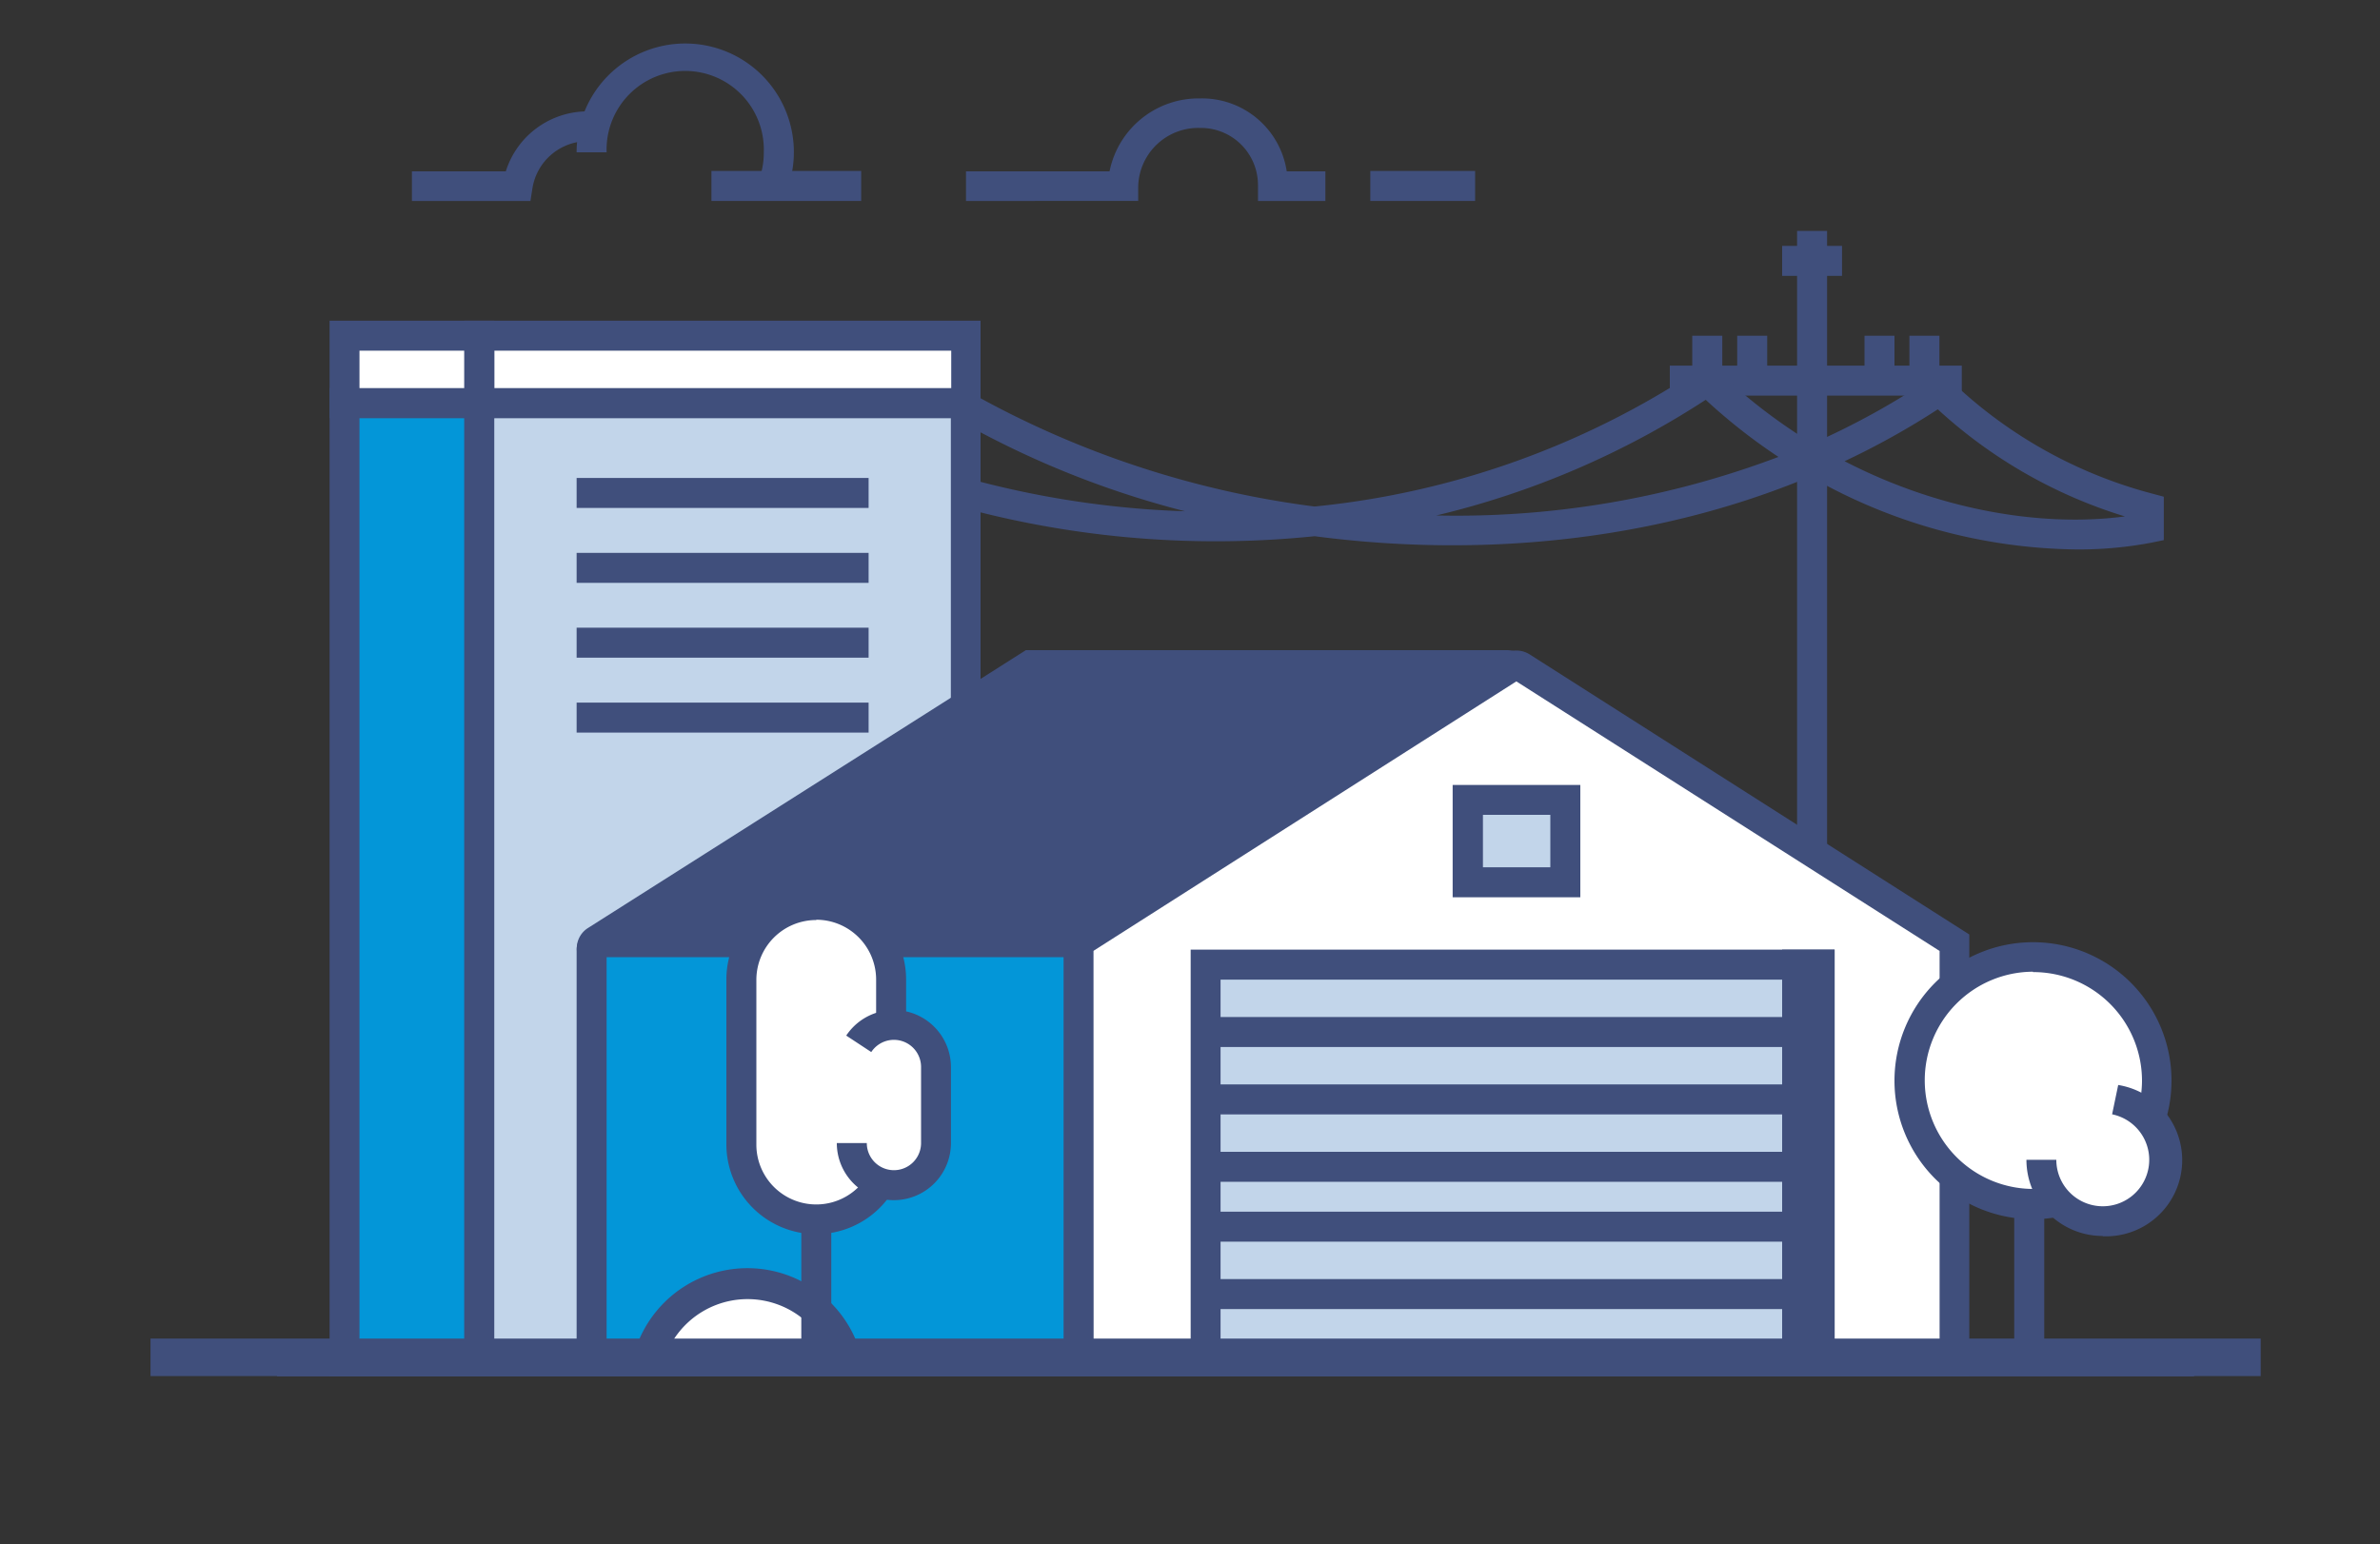 <?xml version="1.0" encoding="UTF-8"?> <svg xmlns="http://www.w3.org/2000/svg" viewBox="0 0 250 162.22"><rect x="0" y="0" width="250" height="162.22" fill="#333333" stroke="none"/><defs><style>.cls-1,.cls-5{fill:#fff;}.cls-1{opacity:0;}.cls-2{fill:#404f7c;}.cls-3{fill:#c2d5ea;}.cls-4{fill:#0396d8;}</style></defs><title>vika-flyt-opbevaring_1</title><g id="Lag_2" data-name="Lag 2"><g id="Lag_1-2" data-name="Lag 1"><rect class="cls-1" width="250" height="162.22"></rect><path class="cls-2" d="M139.22,21.11h-7.08V19.54a6,6,0,0,0-6.09-6.1,6.31,6.31,0,0,0-6.49,6.1v1.57H101.47V18h15.08a9.54,9.54,0,0,1,9.5-7.66A9,9,0,0,1,135.16,18h4.06Z"></path><rect class="cls-2" x="74.73" y="17.96" width="15.73" height="3.15"></rect><path class="cls-2" d="M82.62,20.1,79.68,19a8.15,8.15,0,0,0,.55-3,8.26,8.26,0,1,0-16.51,0H60.57a11.41,11.41,0,1,1,22.05,4.1Z"></path><path class="cls-2" d="M55.72,21.11H43.27V18h9.86a9,9,0,0,1,8.62-6.3c.31,0,.62,0,.92,0l-.31,3.13a6.08,6.08,0,0,0-.61,0,5.88,5.88,0,0,0-5.83,5Z"></path><polygon class="cls-2" points="230.46 144.59 29.11 144.59 29.11 144.59 29.11 144.59 29.11 141.45 230.46 141.45 230.46 144.59"></polygon><rect class="cls-3" x="50.35" y="42.35" width="51.12" height="100.67"></rect><path class="cls-2" d="M103,144.59H48.77V40.77H103Zm-51.12-3.14h48V43.92h-48Z"></path><rect class="cls-4" x="36.19" y="42.35" width="14.16" height="100.67" transform="translate(86.54 185.37) rotate(180)"></rect><path class="cls-2" d="M51.92,144.59H34.62V40.77h17.3Zm-14.16-3.14h11V43.92h-11Z"></path><rect class="cls-5" x="50.35" y="35.27" width="51.12" height="7.08"></rect><path class="cls-2" d="M103,43.92H48.77V33.69H103ZM51.92,40.77h48V36.84h-48Z"></path><rect class="cls-5" x="36.19" y="35.27" width="14.16" height="7.08" transform="translate(86.54 77.61) rotate(180)"></rect><path class="cls-2" d="M51.92,43.92H34.62V33.69h17.3ZM37.76,40.77h11V36.84h-11Z"></path><rect class="cls-2" x="60.57" y="50.21" width="30.67" height="3.15"></rect><rect class="cls-2" x="60.57" y="58.08" width="30.67" height="3.15"></rect><rect class="cls-2" x="60.57" y="65.94" width="30.67" height="3.15"></rect><rect class="cls-2" x="60.57" y="73.81" width="30.67" height="3.15"></rect><path class="cls-2" d="M166.93,82.81l-46.18,18.11-50.1,29.32L62.23,99.88a.94.94,0,0,1,.4-1.06l45.59-28.95h50.05a1.48,1.48,0,0,1,1.27.72Z"></path><path class="cls-2" d="M69.68,132.63l-9-32.33a2.52,2.52,0,0,1,1.08-2.81l46-29.19h50.5a3.06,3.06,0,0,1,2.61,1.47l8.37,13.82-47.81,18.75ZM63.86,99.9l7.76,27.95L120.06,99.5l.11,0L164.62,82l-6.4-10.58H108.68Z"></path><path class="cls-5" d="M205.29,143h-92V99l45.43-29a1.1,1.1,0,0,1,1.16,0l45.43,29Z"></path><path class="cls-2" d="M206.86,144.59H111.7V98.17l46.16-29.41a2.61,2.61,0,0,1,2.84,0l46.16,29.41Zm-92-3.14h88.88V99.9L159.28,71.58,114.84,99.9Z"></path><rect class="cls-3" x="126.64" y="101.33" width="64.49" height="41.69"></rect><path class="cls-2" d="M192.71,144.59H125.07V99.76h67.64Zm-64.5-3.14h61.35V102.91H128.21Z"></path><rect class="cls-2" x="187.2" y="99.76" width="5.51" height="44.83"></rect><path class="cls-4" d="M63.23,99h50a0,0,0,0,1,0,0v44a0,0,0,0,1,0,0H62.14a0,0,0,0,1,0,0v-43A1.09,1.09,0,0,1,63.23,99Z"></path><path class="cls-2" d="M114.84,144.59H60.57V99.83A2.43,2.43,0,0,1,63,97.4h51.84Zm-51.12-3.14h48v-40.9h-48Z"></path><rect class="cls-2" x="127.43" y="106.84" width="61.35" height="3.15"></rect><rect class="cls-2" x="127.43" y="113.92" width="61.35" height="3.15"></rect><rect class="cls-2" x="127.43" y="121" width="61.35" height="3.15"></rect><rect class="cls-2" x="127.43" y="127.29" width="61.35" height="3.15"></rect><rect class="cls-2" x="127.43" y="134.37" width="61.35" height="3.15"></rect><path class="cls-5" d="M89,143a10.81,10.81,0,0,0-20.93,0Z"></path><path class="cls-2" d="M91,144.59H66l.51-2a12.37,12.37,0,0,1,24,0Zm-20.68-3.14H86.71a9.22,9.22,0,0,0-16.37,0Z"></path><path class="cls-5" d="M85.74,128.08h0a7.87,7.87,0,0,1-7.86-7.87v-17.3A7.86,7.86,0,0,1,85.74,95h0a7.87,7.87,0,0,1,7.87,7.87v17.3A7.88,7.88,0,0,1,85.74,128.08Z"></path><path class="cls-2" d="M85.74,129.65a9.45,9.45,0,0,1-9.44-9.44v-17.3a9.44,9.44,0,0,1,18.88,0v17.3A9.45,9.45,0,0,1,85.74,129.65Zm0-33a6.29,6.29,0,0,0-6.29,6.29v17.3a6.29,6.29,0,0,0,12.58,0v-17.3A6.29,6.29,0,0,0,85.74,96.62Z"></path><path class="cls-5" d="M89.48,120.08a4.42,4.42,0,0,0,4.42,4.42h0a4.42,4.42,0,0,0,4.42-4.42v-8a4.42,4.42,0,0,0-4.42-4.42h0a4.4,4.4,0,0,0-3.7,2Z"></path><path class="cls-2" d="M93.9,126.08a6,6,0,0,1-6-6h3.15a2.85,2.85,0,1,0,5.7,0v-8a2.85,2.85,0,0,0-5.23-1.56l-2.63-1.73a6,6,0,0,1,11,3.29v8A6,6,0,0,1,93.9,126.08Z"></path><rect class="cls-2" x="84.17" y="128.08" width="3.15" height="14.94"></rect><circle class="cls-5" cx="213.55" cy="113.53" r="12.98"></circle><path class="cls-2" d="M213.55,128.08a14.55,14.55,0,1,1,14.55-14.55A14.57,14.57,0,0,1,213.55,128.08Zm0-26A11.41,11.41,0,1,0,225,113.53,11.42,11.42,0,0,0,213.55,102.12Z"></path><path class="cls-5" d="M214.4,121.81a6.46,6.46,0,1,0,7.76-6.32Z"></path><path class="cls-2" d="M220.86,129.84a8,8,0,0,1-8-8H216a4.88,4.88,0,1,0,5.86-4.78l.64-3.08a8,8,0,0,1-1.62,15.89Z"></path><rect class="cls-2" x="211.58" y="126.5" width="3.15" height="16.52"></rect><rect class="cls-3" x="154.17" y="84.03" width="10.22" height="8.65"></rect><path class="cls-2" d="M166,94.26H152.59V82.46H166Zm-10.23-3.15h7.08V85.6h-7.08Z"></path><rect class="cls-2" x="188.77" y="24.26" width="3.15" height="65.28"></rect><rect class="cls-2" x="175.4" y="38.41" width="30.67" height="3.15"></rect><rect class="cls-2" x="200.57" y="35.27" width="3.15" height="4.72"></rect><rect class="cls-2" x="195.85" y="35.27" width="3.15" height="4.72"></rect><rect class="cls-2" x="182.48" y="35.27" width="3.15" height="4.72"></rect><rect class="cls-2" x="177.76" y="35.27" width="3.15" height="4.72"></rect><path class="cls-2" d="M218.05,57.72a57.41,57.41,0,0,1-27.9-7.66c-16.61,6.95-35,8.51-52.06,6.27a101.9,101.9,0,0,1-37-3l.82-3a98.67,98.67,0,0,0,22.57,3.38,97,97,0,0,1-23.76-9.54l1.56-2.73a99.6,99.6,0,0,0,35.8,11.77,88.73,88.73,0,0,0,40.4-14.41l1.06-.72.91.88a57.89,57.89,0,0,0,9.94,7.63,79.39,79.39,0,0,0,12.48-6.89l1-.71.92.88a48.41,48.41,0,0,0,21.34,12l1.16.31v4.56l-1.26.26A40.88,40.88,0,0,1,218.05,57.72Zm-24.29-9.27c10.32,5.34,21.12,6.91,29.44,5.8A51.15,51.15,0,0,1,203.55,43,82.18,82.18,0,0,1,193.76,48.45Zm-42.89,5.7A95.66,95.66,0,0,0,186.81,48a60.19,60.19,0,0,1-7.64-6A90,90,0,0,1,150.87,54.15Z"></path><rect class="cls-2" x="187.2" y="25.83" width="6.29" height="3.15"></rect><rect class="cls-2" x="143.94" y="17.96" width="11.01" height="3.15"></rect><polygon class="cls-2" points="237.47 144.56 15.81 144.56 15.81 144.56 15.81 144.56 15.81 140.62 237.47 140.62 237.47 144.56"></polygon></g></g></svg> 